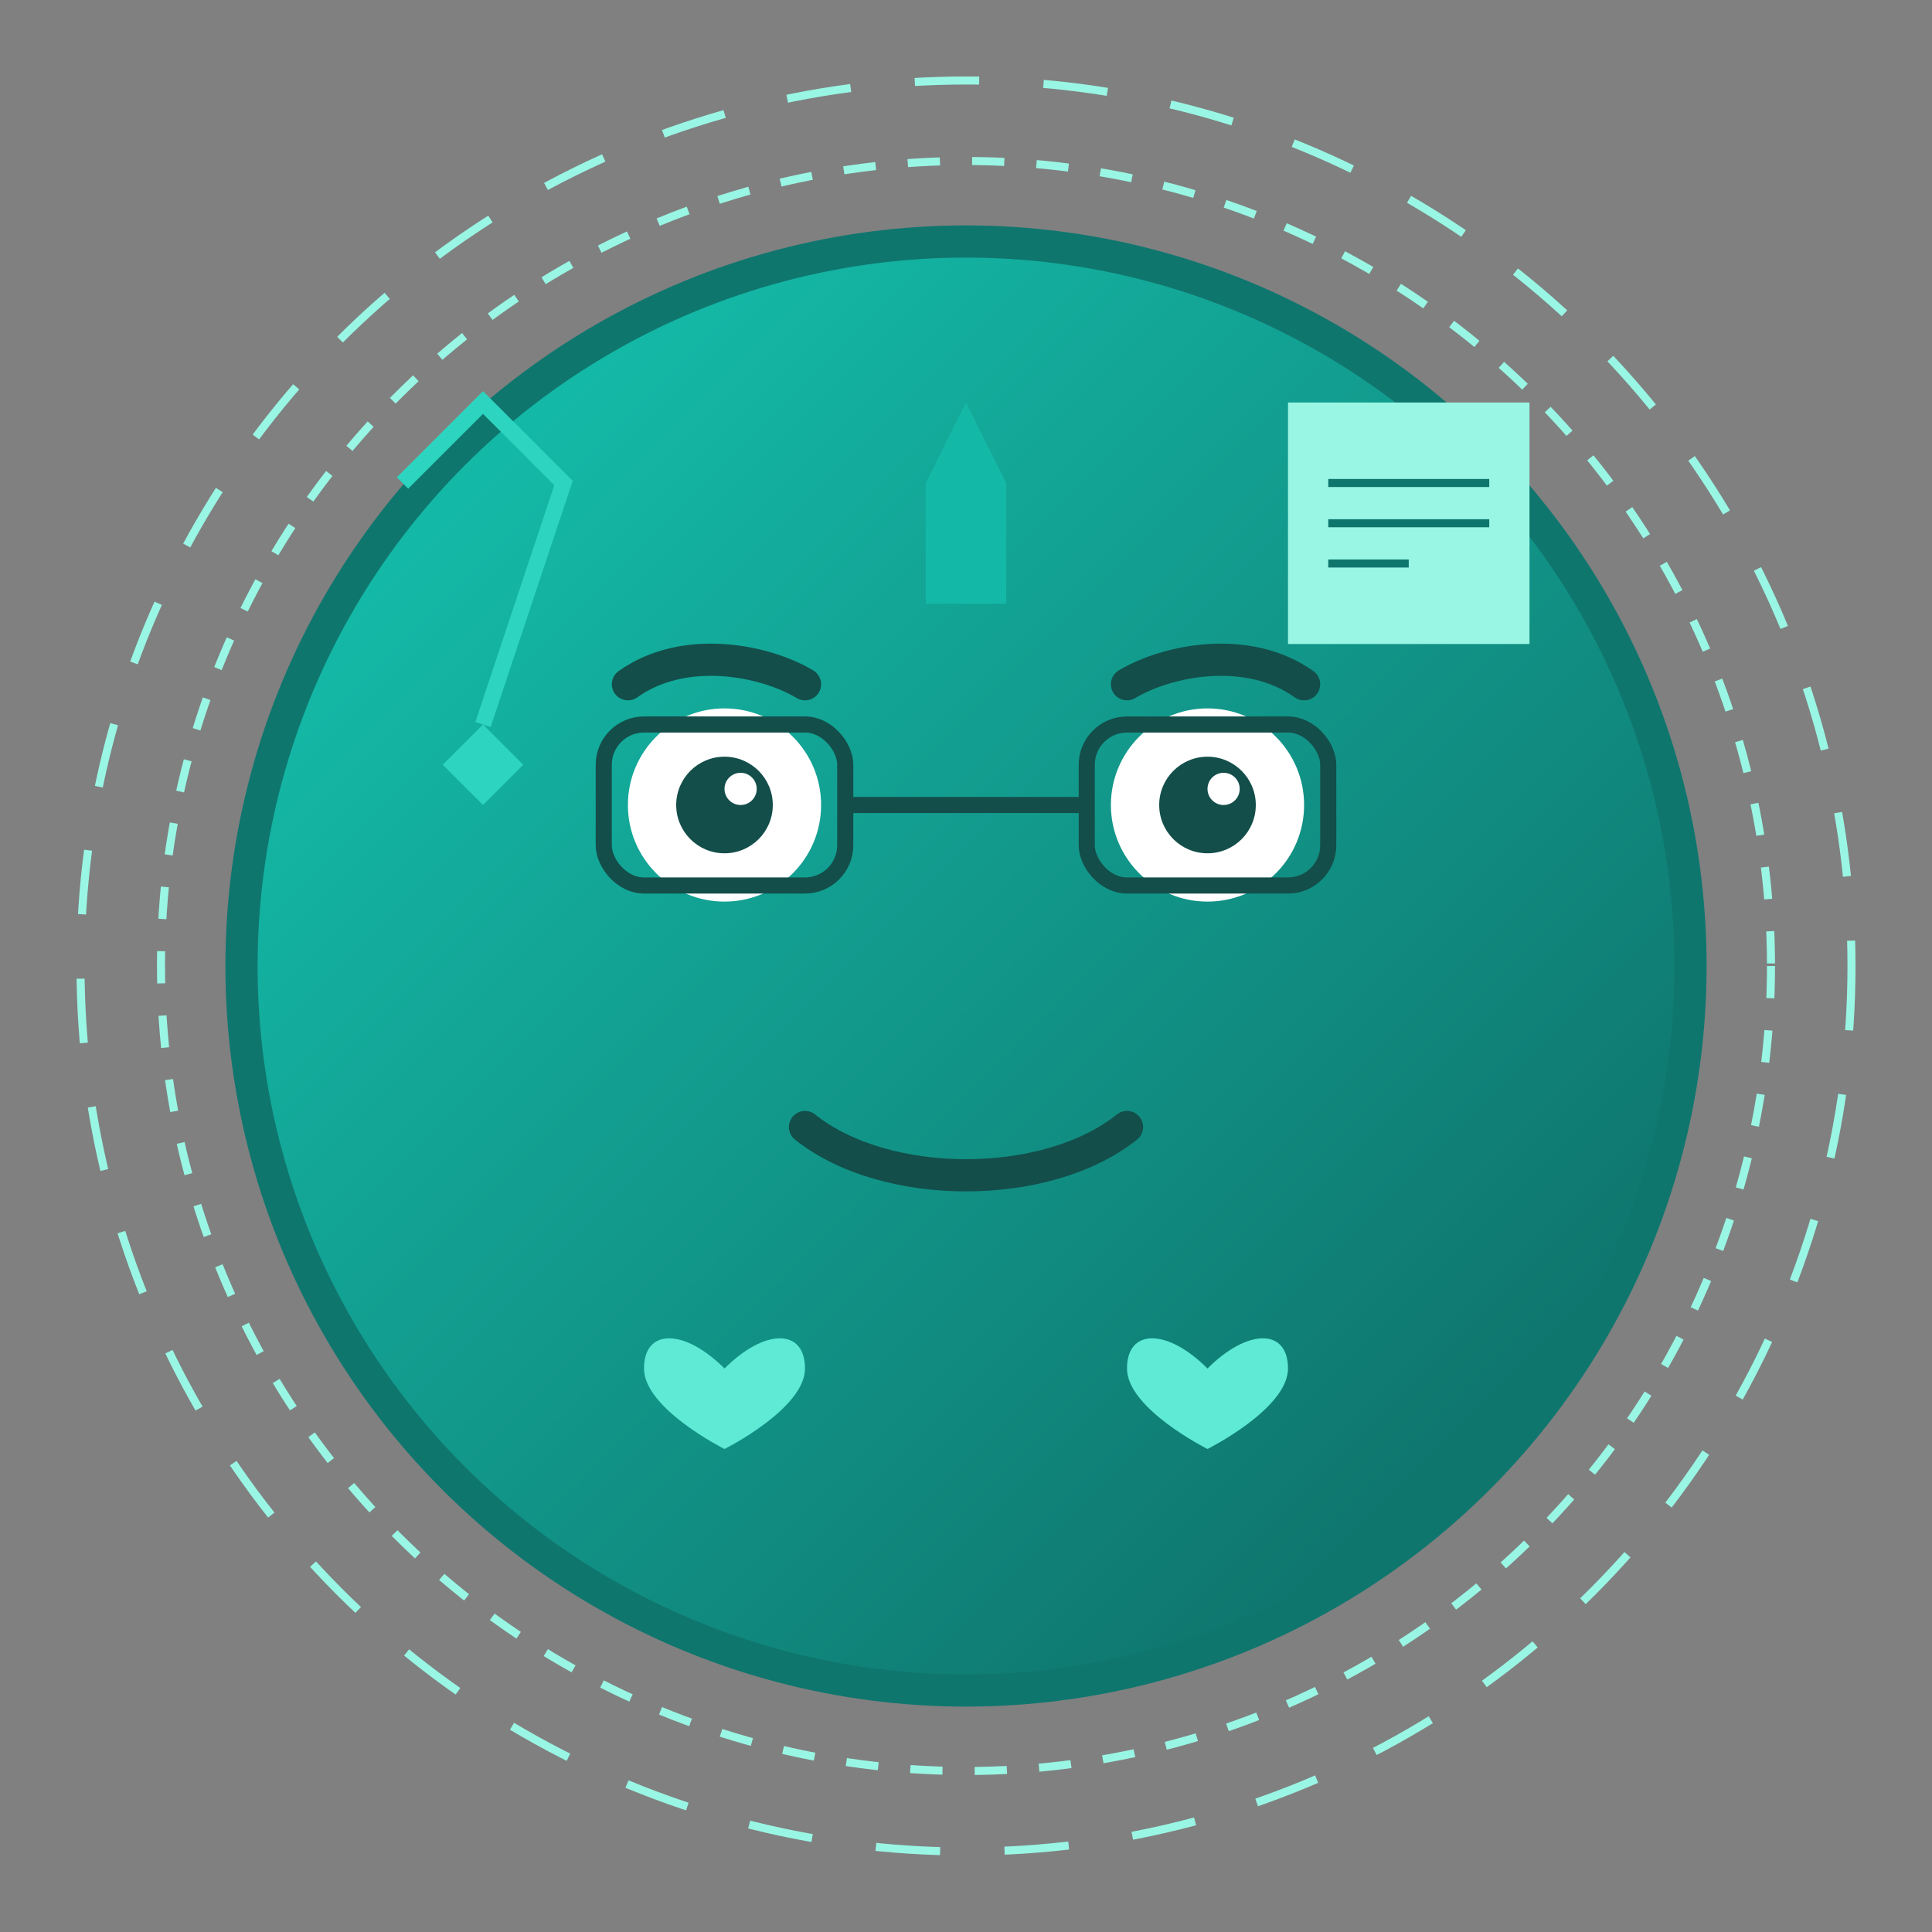 <?xml version="1.0" encoding="UTF-8" standalone="no"?>
<svg width="240" height="240" viewBox="0 0 240 240" fill="none" xmlns="http://www.w3.org/2000/svg">
  <rect x="0" y="0" width="240" height="240" fill="#808080" stroke="none"/>
  <!-- Face/Head -->
  <circle cx="120" cy="120" r="90" fill="url(#gradient-face-scribo)" />
  <circle cx="120" cy="120" r="90" stroke="#0F766E" stroke-width="4" />
  
  <!-- Eyes -->
  <circle cx="90" cy="100" r="12" fill="white" />
  <circle cx="150" cy="100" r="12" fill="white" />
  <circle cx="90" cy="100" r="6" fill="#134E4A" />
  <circle cx="150" cy="100" r="6" fill="#134E4A" />
  <circle cx="92" cy="98" r="2" fill="white" />
  <circle cx="152" cy="98" r="2" fill="white" />
  
  <!-- Eyebrows - thoughtful writer -->
  <path d="M78 85C85 80 95 82 100 85" stroke="#134E4A" stroke-width="4" stroke-linecap="round" />
  <path d="M162 85C155 80 145 82 140 85" stroke="#134E4A" stroke-width="4" stroke-linecap="round" />
  
  <!-- Slight smile - creative writer -->
  <path d="M100 140C110 148 130 148 140 140" stroke="#134E4A" stroke-width="4" stroke-linecap="round" />
  
  <!-- Reading glasses - writer style -->
  <rect x="75" y="90" width="30" height="20" rx="5" stroke="#134E4A" stroke-width="2" fill="none" />
  <rect x="135" y="90" width="30" height="20" rx="5" stroke="#134E4A" stroke-width="2" fill="none" />
  <path d="M105 100H135" stroke="#134E4A" stroke-width="2" />
  
  <!-- Pen and quill -->
  <path d="M50 60L60 50L70 60L60 90" stroke="#2DD4BF" stroke-width="2" />
  <path d="M60 90L55 95L60 100L65 95L60 90" fill="#2DD4BF" />
  
  <!-- Notebook/paper elements -->
  <path d="M160 50H190V80H160V50Z" fill="#99F6E4" />
  <line x1="165" y1="60" x2="185" y2="60" stroke="#0F766E" stroke-width="1" />
  <line x1="165" y1="65" x2="185" y2="65" stroke="#0F766E" stroke-width="1" />
  <line x1="165" y1="70" x2="175" y2="70" stroke="#0F766E" stroke-width="1" />
  
  <!-- Decorative text elements -->
  <path d="M80 170C80 165 85 165 90 170C95 165 100 165 100 170C100 175 90 180 90 180C90 180 80 175 80 170Z" fill="#5EEAD4" />
  <path d="M140 170C140 165 145 165 150 170C155 165 160 165 160 170C160 175 150 180 150 180C150 180 140 175 140 170Z" fill="#5EEAD4" />
  
  <!-- Decorative elements -->
  <circle cx="120" cy="120" r="100" stroke="#99F6E4" stroke-width="1" stroke-dasharray="4 4" />
  <circle cx="120" cy="120" r="110" stroke="#99F6E4" stroke-width="1" stroke-dasharray="8 8" />
  
  <!-- Writing implement on top -->
  <path d="M120 50L115 60H125L120 50Z" fill="#14B8A6" />
  <rect x="115" y="60" width="10" height="15" fill="#14B8A6" />
  
  <!-- Definitions for gradients -->
  <defs>
    <linearGradient id="gradient-face-scribo" x1="60" y1="60" x2="180" y2="180" gradientUnits="userSpaceOnUse">
      <stop offset="0%" stop-color="#14B8A6" />
      <stop offset="100%" stop-color="#0F766E" />
    </linearGradient>
  </defs>
</svg>
